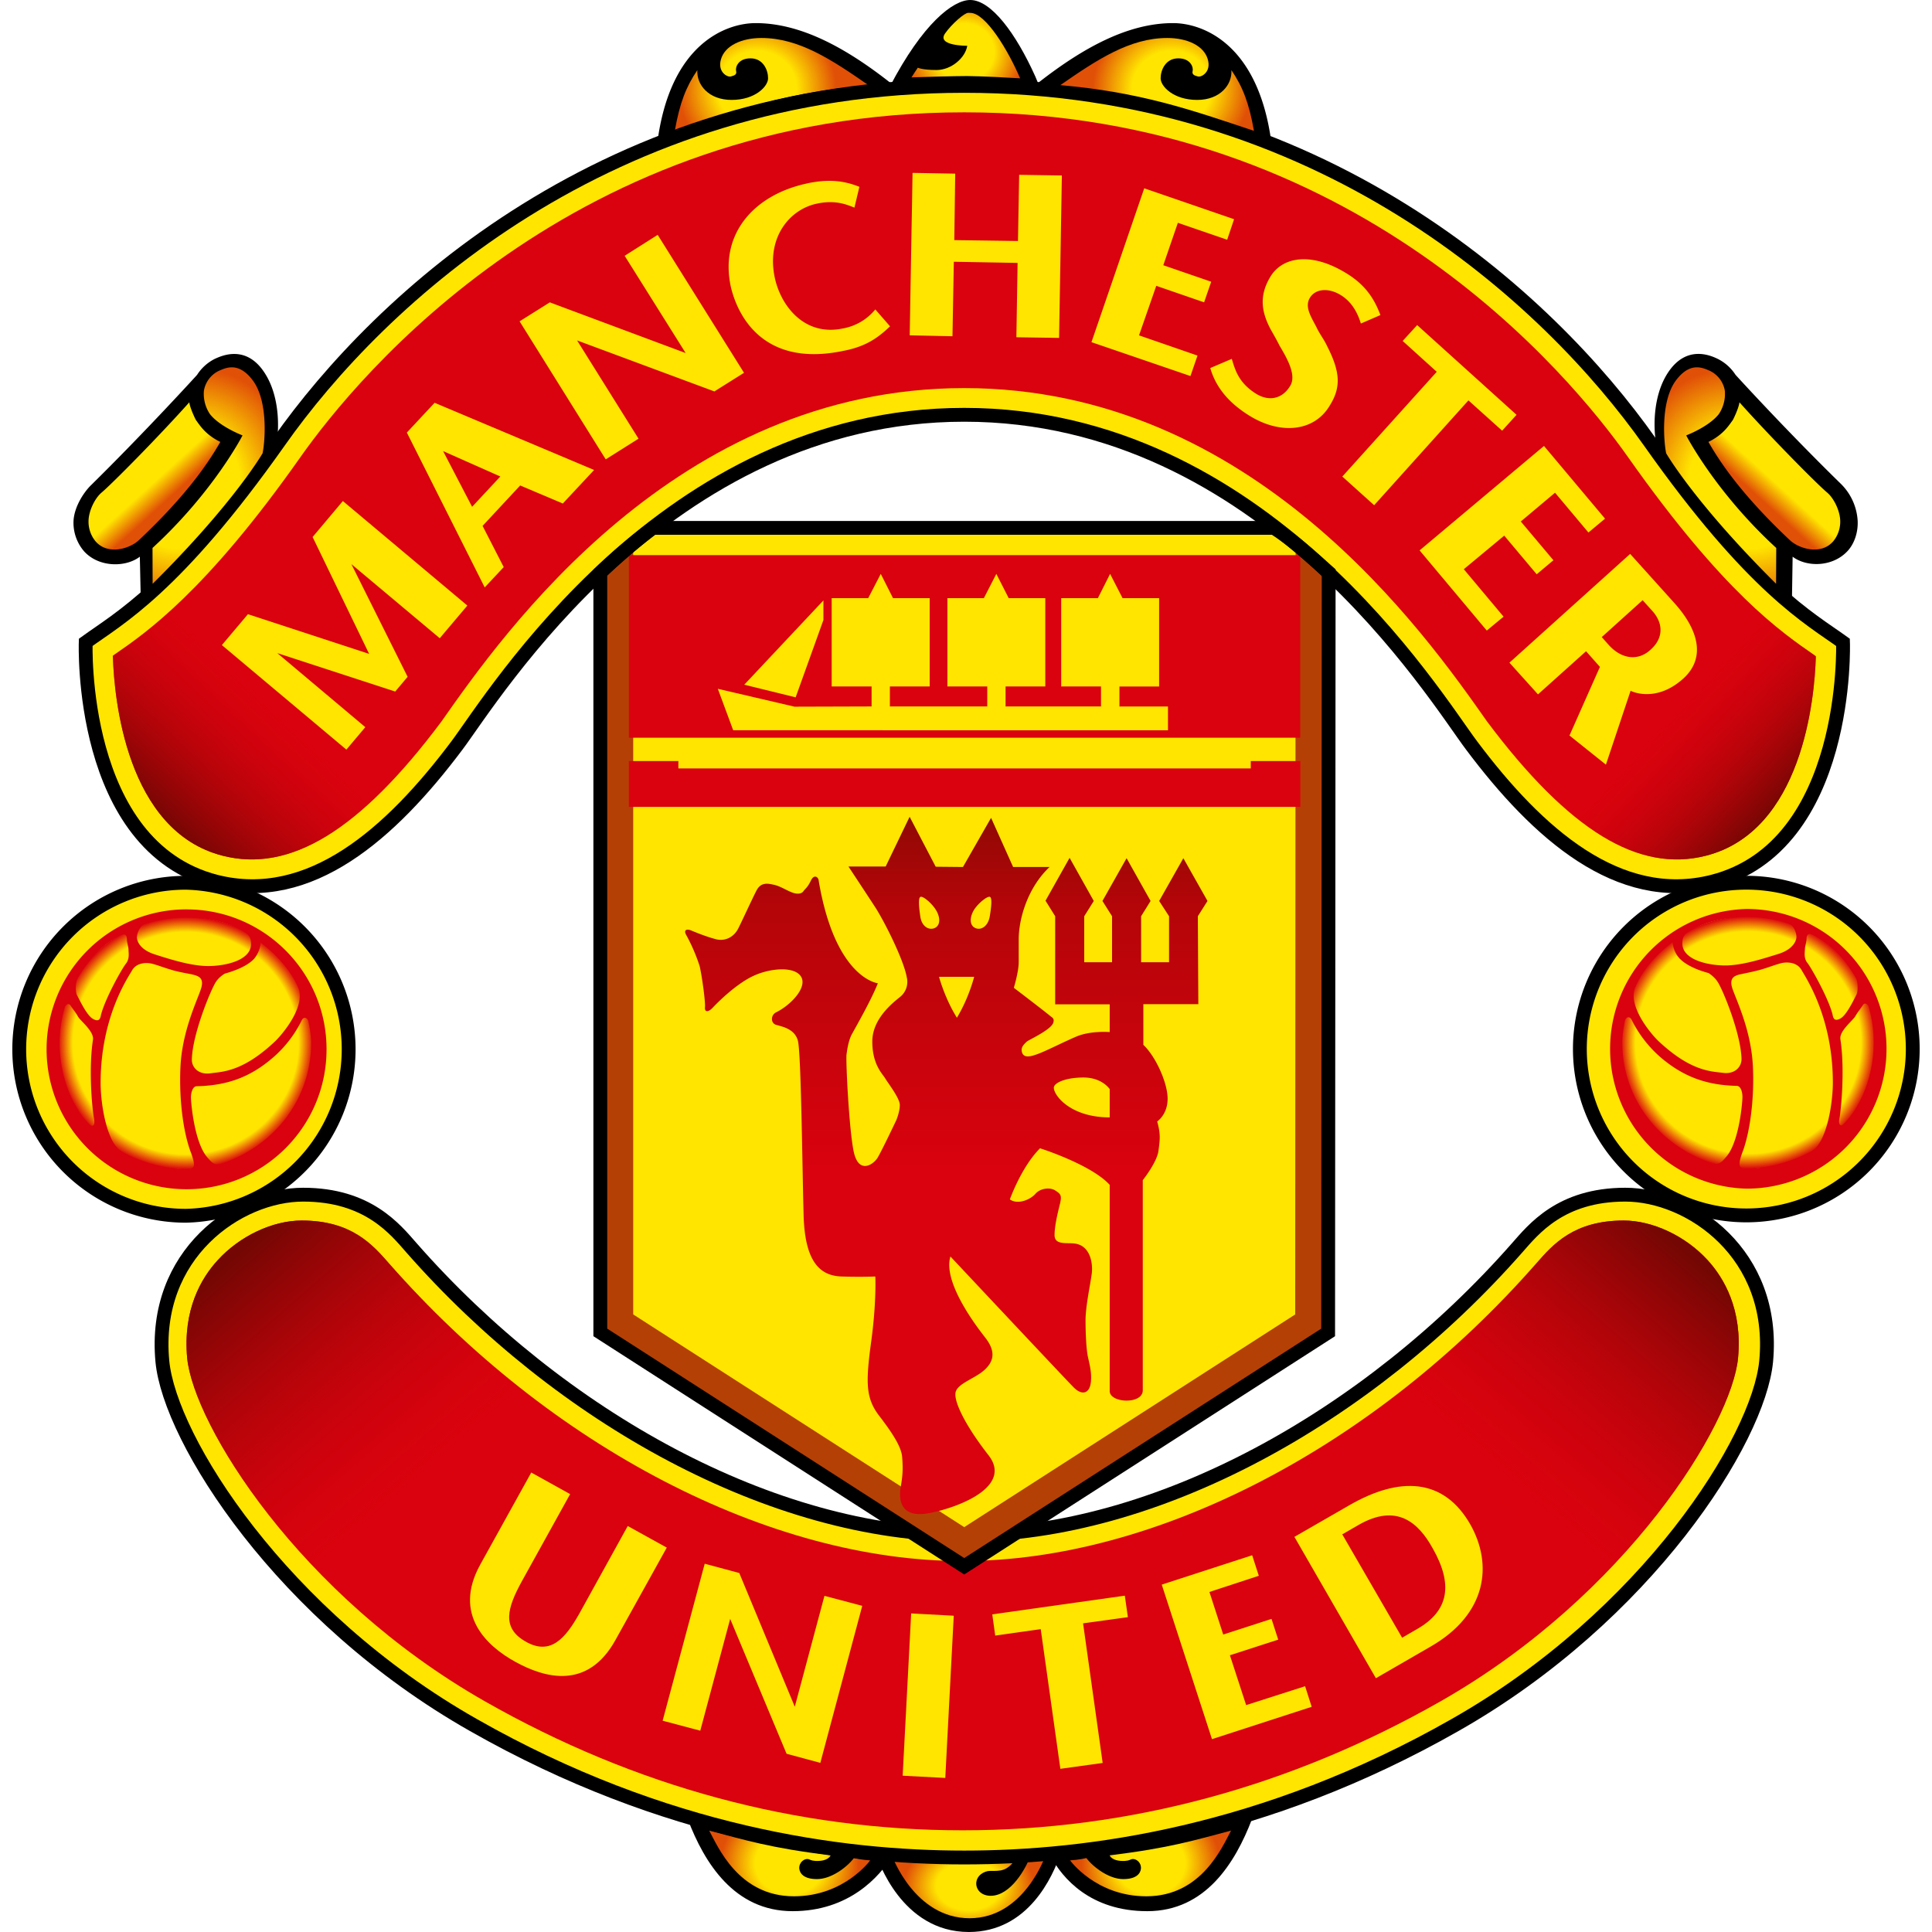 <svg xmlns="http://www.w3.org/2000/svg" fill="none" viewBox="0 0 500 500">
 <path fill="#000" d="M274.46 479.75c-2 5.87-8.35 20.25-23.73 20.25-17.5 0-23.57-18.93-23.86-19.73l-.52-1.8s15.07 1.26 23.37 1.26c8.28 0 22.47-.82 24.76-1.25z"/>
 <path fill="#000" d="m320.38 470.42 3.6.45c-4.3 11.2-11.99 23.74-27.06 23.74-14.7 0-21.96-8.51-25-14.2l-2.57-1.57s25.33-.82 51.03-8.42m-138.78 0-3.58.45c4.26 11.2 11.99 23.74 27.11 23.74 14.63 0 22.5-8.96 25.75-14.2l1.75-1.57s-25.3-.82-51.02-8.42"/>
 <path fill="url(#1187a)" d="M263 480.94c-2.38 3.42-3.98 3.25-6.8 3.25-1.47 0-3.57 1.17-3.55 3.34.07 1.7 1.46 3.1 3.75 3.1 5.2 0 9.19-7.22 10.25-10.3 0 0 3.05-.12 3.94-.21 0 0-5.46 16.32-19.67 16.32-14.23 0-20.04-16.13-20.04-16.13s12 .73 18.84.73c6.86 0 11.23-.06 13.28-.1"/>
 <path fill="url(#1188b)" d="M183.54 473.75c9.25 2.45 15.85 4.52 31.43 6.41 0 0-.5 1.58-3.89 1.45-1.3-.08-1.47-.4-1.92-.48-1-.18-2.44.83-2.3 2.52.16 1.19 1.15 2.66 4.6 2.66 3.47 0 7.49-2.8 9.53-5.44 0 0 2.06.48 4.21.59 0 0-6.66 9.3-19.73 9.3-14.36 0-19.7-12.9-21.93-17.01"/>
 <path fill="#FFE500" stroke="#000" stroke-miterlimit="3.86" stroke-width="3.58" d="M249.55 397.25c49.58 0 104.51-30.44 143.08-74.31 4.2-4.75 11.24-13.76 27.99-13.76 16.77 0 39.07 15.29 36.46 43.12-1.94 20.27-30.91 66-80.52 94.14-49.6 28.24-95.28 34.28-127.02 34.28-31.76 0-77.4-6.04-127.02-34.28-49.6-28.13-78.57-73.87-80.5-94.14-2.6-27.83 19.7-43.12 36.44-43.12 16.8 0 23.86 9.01 28.04 13.76 38.51 43.87 93.47 74.3 143.05 74.3Z"/>
 <path fill="#DA020E" d="M249.13 404c-49.9 0-106.67-29.45-148.49-77.07-4.25-4.84-9.67-11.06-22.56-11.06-7.54 0-16.07 4.03-21.74 10.27-4.26 4.63-9.04 12.8-7.9 25.32 1.67 17.1 28.78 61.38 77.1 88.87 38.94 22.16 80.52 33.35 123.59 33.35 43.1 0 84.68-11.2 123.63-33.35 48.3-27.49 75.45-71.76 77.05-88.87 1.2-12.52-3.62-20.69-7.83-25.32-5.69-6.24-14.25-10.27-21.74-10.27-12.95 0-18.36 6.22-22.58 11.06-41.8 47.62-98.64 77.06-148.54 77.06"/>
 <path fill="#000" d="m463.75 155.63.18-11.56c3.56 2.72 10.26 2.76 14.18-1.42 1.78-1.9 2.8-4.85 2.65-7.88a14.6 14.6 0 0 0-4.27-9.48C462 111.14 449.15 97 449.15 97a11.7 11.7 0 0 0-4.61-4.13c-1.77-.85-8.07-3.73-12.87 3.57-4.34 6.6-3.7 15.92-2.86 19.32l13.57 18.5c4.65 5.9 17.75 18.43 21.37 21.36M173.66 35.72c17.08-5.74 32.7-10.49 53.76-12.35l3.2-1.79c-11.76-9.27-23.44-15.6-35.06-15.6-7.3 0-22.16 4.96-25.47 31.17zm151.81 0c-17.1-5.74-32.7-10.49-53.74-12.35l-3.23-1.79c11.8-9.27 23.45-15.6 35.09-15.6 7.3 0 22.1 4.96 25.48 31.17z"/>
 <path fill="#000" d="M230.24 22.5C238.84 5.98 246.7 0 251.09 0c5.43 0 11.83 8.64 16.86 19.82l1.05 2.53-4.41-.34c-2.9-.55-11.15-.65-14.3-.65-3.24 0-10.2 0-14.4.39z"/>
 <path fill="#FFE500" d="m162.46 394.93-12.44 22.5c-3.76 6.76-7.63 11.05-13.98 7.41-6.25-3.53-4.8-8.66-.97-15.64l12.48-22.53-10.06-5.58-13.19 23.8c-7.26 13.1 1.88 21.23 9.03 25.17 7.64 4.23 18.75 7.37 25.95-5.63l13.28-23.91zm160.04 46.35-4.2-12.9 12.5-4.04-1.73-5.37-12.5 4.05L313 412l12.78-4.19-1.72-5.31-23.4 7.6 13 39.99 25.8-8.37-1.7-5.33zm26.73-51.74-14.24 8.2 21.09 36.58 14.19-8.2c14.66-8.46 16.05-21.27 10.28-31.54-6.95-12.2-18.42-12.47-31.32-5.04m21.53 11.13c5.34 9.36 4.25 16.18-3.97 20.9l-3.92 2.27-15.49-26.75 4.22-2.44c9.88-5.68 15.48-.62 19.16 6.02M256.8 417.8l.76 5.49 11.78-1.67 5.08 36.15 10.95-1.52-5.07-36.13 11.6-1.6-.8-5.56zm-9.97.35-11.02-.6-2.2 42 11.03.58zM213.37 413l-7.68 28.7-14.37-34.61-8.94-2.4-10.89 40.63 9.74 2.58 7.74-28.93 14.59 34.9 8.74 2.36 10.85-40.64zm-58.01-265.15v196.98l94.18 60.52 94.18-60.52.14-196.68c-3.01-2.66-9.28-8.49-14.18-11.54h-160.7c-4.07 2.86-12.21 9.73-13.62 11.24"/>
 <mask id="1189d" width="189" height="270" x="155" y="136" maskUnits="userSpaceOnUse" style="mask-type:luminance">
  <path fill="#fff" d="M155.36 147.85v196.98l94.18 60.52 94.18-60.52.14-196.68c-3.01-2.66-9.28-8.49-14.18-11.54h-160.7c-4.07 2.86-12.21 9.73-13.62 11.24"/>
 </mask>
 <g filter="url(#1190c)" mask="url(#1189d)">
  <path stroke="#B54005" stroke-miterlimit="3.86" stroke-width="17.04" d="M155.36 67.84v276.99l94.18 60.52 94.18-60.52.14-276.69"/>
 </g>
 <path fill="url(#1191e)" d="M287.19 289.18v-7.32s-1.95-3-6.77-3c-4.8 0-7.69 1.44-7.69 2.65 0 1.98 4.3 7.67 14.46 7.67m-37.98-64.8 7.28-12.72 5.7 12.71h9.45c-5.68 5.34-8 13.4-8 18.79v5.87c0 2.49-1.26 6.61-1.26 6.61s8.2 6.25 9.47 7.34c.52.4 1.1.66.72 1.75-.65 1.82-6.23 4.34-6.8 4.81-1.25 1.12-1.58 1.8-1.25 2.9.4 1.06 1.44 1.26 3.57.5 2.16-.69 6.63-3.03 10.37-4.64 3.73-1.62 8.73-1.2 8.73-1.2v-7.18h-14.11v-22.8l-2.5-4.02 6.23-11.09 6.26 11.16-2.47 3.95v11.9h7.2v-11.9l-2.49-3.95 6.25-11.07 6.21 11.07-2.45 3.95v11.9h7.23v-11.9l-2.56-3.95 6.26-11.07 6.25 11.07-2.5 3.95.13 22.76H295.9v10.53c3.23 3.03 6.28 9.89 6.28 13.93 0 4.14-2.7 5.89-2.7 5.89.9 3.24.73 4.6.34 7.53-.34 3-4.07 7.66-4.07 7.66v54.4c0 3.7-8.56 3.33-8.56.18v-53.36c-4.84-5.3-18.03-9.46-18.03-9.46-4.84 4.83-7.81 13.23-7.81 13.23 2.1 1.47 5.36 0 6.6-1.43 1.2-1.42 3.7-1.8 5.13-.9 1.4.9 1.75 1.25 1.27 3.35-.55 2.2-1.43 5.74-1.43 8.21 0 2.54 2.84 1.97 4.97 2.16 4.3.38 5 5.18 4.65 7.86-.35 2.7-1.6 8.41-1.6 11.97 0 3.52.18 7.08.53 9.1.37 1.94 1.07 4.09.88 6.6-.22 3.38-2.3 3.92-4.46 1.75-2.12-2.13-31.92-33.9-31.92-33.9-1.98 6.46 6.26 17.48 8.92 20.88 2.68 3.4 2.5 5.9.16 8.23-2.3 2.3-6.77 3.54-7.64 5.7-.91 2.1 2.13 8.57 8.4 16.6 6.24 8-7.17 13.38-15.17 14.98-8.05 1.58-8.05-3.94-7.5-6.98.54-3 .54-4.83.34-7.46-.17-2.7-2.64-6.42-6.06-10.87-3.38-4.49-3.38-8.56-1.97-18.94 1.42-10.35 1.08-16.96 1.08-16.96s-3.57.15-8.75 0c-5.15-.2-9.43-3.18-9.8-15.69-.35-12.46-.64-42.23-1.49-45.35-.83-3.09-4.16-3.66-5.57-4.07-1.46-.36-1.53-2.47-.12-3.23 3.72-1.8 8.19-6.38 6.54-9.22-1.68-2.85-8.23-2.26-12.62-.11-4.4 2.13-9.05 6.8-10.24 8.07-1.16 1.26-2.16 1.26-2.03-.1.14-1.45-.81-8.26-1.38-10.62a46 46 0 0 0-3.48-8.07c-.7-1.2 0-1.66 1.2-1.2 1.16.48 3.8 1.58 6.29 2.24 2.5.75 4.9-.48 6.03-2.82 1.2-2.41 3.52-7.5 4.7-9.78 1.18-2.24 3.06-1.74 4.62-1.4 1.54.37 2.97 1.32 4.39 1.89 1.41.59 2.6.47 3.1-.25.48-.68 1.07-.94 1.92-2.72s1.87-.93 2-.22c4.26 25.59 15.35 26.76 15.35 26.76-1.67 4.26-5.57 11.06-6.5 12.78-1 1.6-1.37 3.88-1.61 5.65-.2 1.77.61 18.67 1.8 24.86 1.2 6.2 4.99 3.8 6.22 1.9 1.14-1.9 4.86-9.76 4.86-9.76s.91-2.14.91-3.92c0-1.8-3.08-5.68-3.78-6.9-.74-1.22-3.34-3.58-3.34-9.54 0-5.93 5.35-10.05 7.28-11.61a5 5 0 0 0 1.64-5.03c-.83-4.59-5.71-14.25-8.06-17.95-2.4-3.69-7.03-10.7-7.03-10.7h9.63l6.2-12.87 6.75 12.93zm-1.56 39c3.14-5.19 4.46-10.58 4.46-10.58h-9.09s1.46 5.52 4.63 10.59m-9.47-26.18c.37 2.66 2.35 3.68 3.85 2.9 1.5-.82 1.24-2.98.13-4.7-1.06-1.69-3.28-3.57-3.95-3.3-.7.3-.26 3.54-.03 5.1m18.01-5.1c-.65-.27-2.98 1.61-4.08 3.3-1.07 1.72-1.34 3.88.17 4.7 1.48.78 3.38-.26 3.86-2.9.26-1.56.77-4.8.05-5.1"/>
 <path fill="#DA020E" d="M162.75 196.96v11.86h173.77v-11.86H323.7v1.91H175.56v-1.91zm.01-53.29h173.73v47.25H162.76z"/>
 <path fill="#FFE500" d="m192.61 177.2 13.3 3.27 7.19-20.01v-5.07zM302.27 189v-6.16h-12.56v-5.18h10.27V154.8h-9.46l-3.23-6.28-3.16 6.28h-9.49v22.85h10.3v5.18h-24.7v-5.18h10.28V154.8h-9.47l-3.2-6.28-3.23 6.28h-9.44v22.85h10.32v5.18h-25.2v-5.18h10.3V154.8h-9.49l-3.17-6.28-3.25 6.28h-9.45v22.85h10.33v5.18l-19.95.06-19.85-4.63 3.98 10.73z"/>
 <path fill="url(#1192f)" d="M174.64 33.86c16.77-5.62 29.45-10 50.1-11.83-9.51-6.6-17.96-12.2-27.68-12.2-5.1 0-9.47 1.96-10.48 5.53-.94 3.24 1.62 4.66 2.53 4.44.95-.24 1.63-.52 1.4-1.4-.25-.94.48-3.3 3.72-3.3 3.3 0 4.55 3.06 4.55 5.16s-3.33 5.6-9.45 5.6c-6 0-9.09-4-8.86-7.7-2.9 4.24-4.58 8.53-5.83 15.7"/>
 <path fill="#000" d="m57.78 134.27 13.62-18.5c.78-3.4 1.4-12.71-2.95-19.32-4.76-7.3-11.03-4.41-12.87-3.57A11.7 11.7 0 0 0 51 97.02s-13.1 14.42-27.5 28.6c-2.04 2.03-4.28 5.72-4.47 9.15a11.3 11.3 0 0 0 2.81 8c3.94 4.2 10.83 4.02 14.35 1.3l.25 11.56c3.62-2.92 16.7-15.47 21.34-21.36"/>
 <path fill="#FFE500" stroke="#000" stroke-miterlimit="3.86" stroke-width="3.58" d="M249.55 107.35c77.55 0 121.68 72.8 131.3 85.58 17.11 22.83 38.06 41.36 62.32 35.24 35.65-9.12 33.8-61.93 33.8-61.93-8.6-6.2-23.26-13.99-49.99-51.87-26.17-37.13-85.4-92.14-177.44-92.14-92.06 0-151.27 55-177.38 92.14-26.75 37.88-41.46 45.68-49.98 51.87 0 0-1.92 52.8 33.76 61.93 24.25 6.12 45.18-12.41 62.31-35.24 9.6-12.79 53.75-85.58 131.3-85.58Z"/>
 <path fill="#DA020E" d="M249.55 100.44c74.76 0 119.23 63.42 135.31 86.3 21.29 28.41 39.3 39.14 56.61 34.73 25.02-6.37 28.13-40.8 28.46-51.22v-.41l-.28-.22c-8.82-6.11-23.57-16.24-48.3-51.29-14.74-20.92-70.73-89.26-171.8-89.26-101.04 0-157.08 68.34-171.82 89.26-24.52 34.83-39.94 45.45-48.2 51.12l-.35.28.04.37c.34 10.44 3.45 45.05 28.4 51.37 17.33 4.4 35.39-6.32 56.61-34.72 16.07-22.89 60.58-86.31 135.32-86.31"/>
 <path fill="#FFE500" d="M208.93 47.46c-13.72 2.9-22.76 13.01-19.8 26.73 1.72 7.4 8.33 21.03 29.23 16.59 5.8-1.11 8.94-3.42 11.98-6.33l-3.81-4.37a14 14 0 0 1-8.38 4.92c-10.12 2.14-16.13-6.05-17.63-13.1-2.23-10.47 3.87-17.68 10.76-19.17 4.92-1.09 7.9.25 9.8.98h.05l1.28-5.36c-3.31-1.33-7.3-2.21-13.48-.9m114.73 60.32c7.85 4.72 16.41 3.92 20.41-2.7 2.92-4.64 2.94-8.5-.56-15.39-.9-1.95-2.08-3.35-2.87-5.13-1.55-2.88-2.98-5.24-1.65-7.47 1.47-2.42 4.87-2.62 7.95-.74 3.23 1.96 4.57 5.18 5.25 7.39l5.06-2.19c-1.56-4.16-3.86-7.89-9.12-11-9-5.42-16.31-3.99-19.36 1.08-3.08 5.1-2.2 9.36.12 13.71 0 0 1.44 2.47 2.27 4.16 2.04 3.4 4.41 7.69 2.74 10.37-2.01 3.38-5.48 4.12-8.86 2.02-4.34-2.73-5.35-5.91-6.25-9.01l-5.57 2.38c1.22 4.27 4.1 8.7 10.44 12.52m-59.9-62.53-.31 17.13-16.48-.23.24-17.2-11.04-.2-.74 42.04 11.07.24.35-19.28 16.5.3-.31 19.24 11.05.17.72-42.04zM422 178.76c.08.1 6.48 3.27 13.6-3.12 5.95-5.35 3.95-12.67-2.26-19.56l-11.46-12.73-31.24 28.15 7.39 8.2 12.44-11.16 3.59 4.05-7.88 17.76 9.43 7.54zm5.58-20.7c2.93 3.24 2.97 7.1-.43 10.1-3.3 3.04-7.54 2.34-10.75-1.18l-1.87-2.1 10.58-9.55zm-48.75-10.75 10.46-8.69 8.4 10 4.33-3.63-8.44-10.03 8.86-7.45 8.64 10.3 4.3-3.58-15.8-18.82-32.19 27.03 17.39 20.75 4.34-3.6zm-12.07-63.18-3.75 4.11 8.82 7.98-24.44 27.11 8.24 7.42 24.4-27.13 8.72 7.84 3.73-4.11zm-71.98 2.66 4.46-12.82 12.38 4.27 1.84-5.33-12.4-4.27 3.77-10.98 12.76 4.38 1.79-5.31-23.25-8-13.66 39.82 25.62 8.77 1.82-5.3zM161.66 66.2l15.79 25.17-35.16-13.12-7.82 4.91 22.29 35.72 8.49-5.35-15.9-25.43 35.53 13.2 7.67-4.82-22.34-35.7zm-49.18 38.04-7.19 7.71 20.15 40.07 4.92-5.26-5.47-10.66 9.73-10.46 11.03 4.67 8.1-8.68zm17 19.08-7.3 7.84-7.51-14.42zm-40.75 6.35-7.83 9.31 14.63 30.24-31.36-10.27-6.75 8L89.64 194l4.9-5.81-22.78-19.17 30.52 9.95 3.21-3.81L90.94 146l22.87 19.17 7.14-8.45z"/>
 <path fill="url(#1193g)" d="m39.5 151.08-.03-9.27c15.83-14.53 23.3-29.13 23.3-29.13s-5.83-2.2-8.43-5.5a9.4 9.4 0 0 1-1.57-6.05A7 7 0 0 1 56.58 96c1.82-.78 5.2-2.56 8.97 2.62 4 5.6 2.95 16.25 2.4 18.7 0 0-7.38 12.84-28.44 33.76"/>
 <path fill="url(#1194h)" d="M57.02 114.37c-2.13 3.72-7.52 12.7-21.13 25.47-2.26 2.12-7.9 3.92-11.1.33a8 8 0 0 1-1.87-5.62c.15-2.62 1.73-5.67 3.31-7.02 2.74-2.31 14.44-14.12 22.76-23.41.23 1.7 1.68 4.53 1.68 4.53 1.15 1.58 2.55 3.86 6.35 5.72"/>
 <path fill="url(#1195i)" d="M249.13 404c-49.9 0-106.67-29.45-148.49-77.07-4.25-4.84-9.67-11.06-22.56-11.06-7.54 0-16.07 4.03-21.74 10.27-4.26 4.63-9.04 12.8-7.9 25.32 1.67 17.1 28.78 61.38 77.1 88.87 38.94 22.16 80.52 33.35 123.59 33.35"/>
 <path fill="url(#1196j)" d="M249.13 404c49.89 0 106.66-29.45 148.48-77.07 4.25-4.84 9.67-11.06 22.56-11.06 7.53 0 16.07 4.03 21.74 10.27 4.26 4.63 9.04 12.8 7.9 25.32-1.67 17.1-28.77 61.38-77.1 88.87-38.94 22.16-80.52 33.35-123.58 33.35"/>
 <path fill="url(#1197k)" d="M384.86 186.75c21.29 28.4 39.3 39.13 56.61 34.72 25.02-6.37 28.13-40.8 28.46-51.22v-.41l-.28-.22c-8.82-6.11-23.57-16.24-48.3-51.29"/>
 <path fill="url(#1198l)" d="M114.3 186.75C93 215.15 75 225.88 57.69 221.47c-25.02-6.37-28.13-40.8-28.46-51.22v-.41l.28-.22c8.81-6.11 23.57-16.24 48.3-51.29"/>
 <path fill="url(#1199m)" d="M324.52 33.86c-16.77-5.62-29.45-10-50.1-11.83 9.51-6.6 17.96-12.2 27.68-12.2 5.1 0 9.47 1.96 10.48 5.53.94 3.24-1.62 4.66-2.53 4.44-.95-.24-1.63-.52-1.4-1.4.24-.94-.48-3.3-3.72-3.3-3.3 0-4.56 3.06-4.56 5.16s3.34 5.6 9.46 5.6c6 0 9.09-4 8.86-7.7 2.9 4.24 4.58 8.53 5.83 15.7"/>
 <path fill="url(#1200n)" d="M250.33 11.84c-.52 3.2-4.21 6.28-7.94 6.28s-4.86-.6-4.86-.6c-.57.88-1.06 1.56-1.65 2.51 3.38-.13 11.25-.35 14.4-.35 3.14 0 11.85.46 13.73.59-3.03-7.1-8.88-16.94-12.91-16.94l-.54-.01c-.94 0-4.22 2.84-5.97 5.33-2.3 3.27 5.74 3.2 5.74 3.2"/>
 <path fill="url(#1201o)" d="m459.65 151.08.04-9.27c-15.83-14.53-23.3-29.13-23.3-29.13s5.82-2.2 8.43-5.5a9.4 9.4 0 0 0 1.57-6.05 7 7 0 0 0-3.81-5.13c-1.82-.78-5.2-2.56-8.97 2.62-4 5.6-2.95 16.25-2.4 18.7 0 0 7.38 12.84 28.44 33.76"/>
 <path fill="url(#1202p)" d="M442.14 114.37c2.13 3.72 7.51 12.7 21.13 25.47 2.26 2.12 7.9 3.92 11.1.33a8 8 0 0 0 1.87-5.62c-.15-2.62-1.73-5.67-3.31-7.02-2.75-2.31-14.44-14.12-22.76-23.41-.23 1.7-1.68 4.53-1.68 4.53-1.15 1.58-2.55 3.86-6.35 5.72"/>
 <path stroke="#000" stroke-miterlimit="3.86" stroke-width="3.58" d="M155.36 148.2v196.63l94.18 60.52 94.18-60.52.14-196.68c-3.01-2.66-9.28-8.49-14.18-11.54h-160.7a150 150 0 0 0-13.62 11.59Z"/>
 <path fill="url(#1203q)" d="M318.6 473.75c-9.25 2.45-15.86 4.52-31.43 6.41 0 0 .5 1.58 3.88 1.45 1.3-.08 1.47-.4 1.92-.48 1-.18 2.45.83 2.3 2.52-.15 1.19-1.14 2.66-4.6 2.66s-7.48-2.8-9.52-5.44c0 0-2.06.48-4.21.59 0 0 6.65 9.3 19.73 9.3 14.35 0 19.7-12.9 21.93-17.01"/>
 <path fill="#FFE500" stroke="#000" stroke-miterlimit="3.86" stroke-width="3.58" d="M4.98 271.55a43.1 43.1 0 0 1 43.08-43.09 43.1 43.1 0 0 1 0 86.18 43.1 43.1 0 0 1-43.08-43.09Z"/>
 <path fill="url(#1204r)" d="M14.84 269.95c0-18.01 14.87-32.67 33.21-32.67s33.21 14.66 33.21 32.67c0 18.05-14.86 32.67-33.2 32.67S14.83 288 14.83 269.95"/>
 <path fill="#DA020E" d="M57.2 301.17c-1.89.6-2.7-.72-3.57-1.67-3.35-3.86-4.21-14.13-4.21-15.49s.5-2.86 1.46-2.9c8.09-.15 13.86-2.5 19.16-6.9 5.3-4.32 7.59-9.28 8.06-10.17.46-.98 1.56-.8 1.76.56.23 1.13.65 3.17.65 5.37 0 14.8-9.97 26.89-23.3 31.2m-8.53 1.34-.7.02c-5.96 0-12.52-2.27-16.4-4.48-4.03-2.2-5.54-12.53-5.54-17.75 0-17 6.97-27.12 8.1-29.1 1.1-2.02 3.6-2.23 5.43-1.74 1.89.54 2.56.87 4.74 1.51 1.13.38 3.43.84 5.16 1.15 1.73.42 3.6.78 2.47 4-1.1 3.24-4.87 11.01-5.25 20.22-.36 8.34.75 16.62 2.63 21.7 1.24 3.3 1.24 4.53-.64 4.47m-24.6-38.82c-1.6-.84-3.5-4.94-4.15-6.14-.44-.86-.44-3.32.19-4.37 2.66-4.66 6.43-8.97 11.29-11.21.6-.26 1.42-.31 1.42 1.12 0 .76.42 1.95.43 2.7 0 .77.32 2.33-.64 3.56-1.02 1.24-5.36 8.95-6.48 13.27-.18.96-.47 1.98-2.07 1.07m-.9 27.29c-4.51-4.45-7.73-12.52-7.73-21 0-3.3.5-6.46 1.37-9.46 0 0 .8-1.34 1.5-.2.54.84 1.29 1.69 1.89 2.8.67 1.13 4.15 3.78 3.86 5.94-1.22 7.95-.13 18.5.25 20.28.34 1.76-.14 2.5-1.15 1.64m14.23-51.79c3.33-1.1 6.9-1.72 10.56-1.72 5.58 0 11 1.01 15.52 3.9 1.16.75 1.5 1.63 1.5 2.94 0 4.26-6.67 5.7-11.08 5.7-4.44 0-9.9-1.76-13.76-2.99-3.85-1.2-4.7-3.43-4.7-4.45 0-.97.76-2.98 1.96-3.38m30.08 4.74 2.17 1.76c3.1 2.84 5.91 6.07 7.54 9.95 2.04 4.88-4.28 12.28-6.13 13.99-8.38 7.86-13.62 7.71-16.59 8.14-2.96.43-4.89-1.43-4.81-3.66.19-6.54 4.84-17.8 6.18-19.93.85-1.36 2.34-2.21 2.34-2.21 3.1-.86 6.12-2.16 7.68-3.94a7.5 7.5 0 0 0 1.62-4.1m-19.2-8.59a36.2 36.2 0 1 0 0 72.43c20 0 36.24-16.2 36.24-36.22 0-20-16.24-36.2-36.23-36.2"/>
 <path fill="#FFE500" stroke="#000" stroke-miterlimit="3.86" stroke-width="3.58" d="M408.87 271.47a43.04 43.04 0 0 1 43.07-43.02 43.03 43.03 0 0 1 43.08 43.02 43.07 43.07 0 1 1-86.15 0Z"/>
 <path fill="#DA020E" d="M477.17 290.83c-.94.93-1.48.12-1.08-1.63.33-1.72 1.43-12.31.2-20.26-.3-2.15 3.21-4.8 3.86-5.94.64-1.1 1.38-1.98 1.9-2.79.71-1.17 1.48.14 1.48.14q1.38 4.55 1.37 9.49c0 8.52-3.26 16.55-7.73 20.99m-2.92-28.33c-1.12-4.3-5.5-12.04-6.48-13.28-1-1.19-.68-2.77-.66-3.53 0-.76.43-1.97.43-2.75 0-1.37.83-1.34 1.41-1.08 4.89 2.25 8.64 6.5 11.33 11.2.6 1.06.6 3.51.17 4.34-.63 1.2-2.53 5.31-4.15 6.18-1.63.89-1.87-.15-2.05-1.08m-5.44 35.43c-3.89 2.17-10.45 4.47-16.43 4.47h-.7c-1.83.05-1.88-1.23-.62-4.5 1.83-5.06 2.97-13.37 2.6-21.69-.39-9.25-4.1-16.94-5.26-20.2-1.12-3.22.75-3.6 2.5-3.97 1.74-.35 4.03-.85 5.17-1.21 2.15-.66 2.84-.98 4.73-1.52 1.84-.48 4.32-.24 5.44 1.73 1.11 2.01 8.1 12.2 8.1 29.16 0 5.19-1.53 15.5-5.53 17.73m-25.64 3.1c-13.37-4.33-23.32-16.41-23.32-31.2 0-2.17.43-4.19.6-5.36.26-1.36 1.28-1.58 1.8-.58.46.9 2.79 5.86 8.05 10.2 5.33 4.37 11.05 6.76 19.19 6.93.99.04 1.45 1.5 1.45 2.89 0 1.38-.84 11.62-4.18 15.45-.88.98-1.74 2.32-3.59 1.67m-19.97-45.5c1.59-3.88 4.4-7.18 7.51-9.95 0 0 1.55-1.3 2.14-1.75 0 0 .13 2.31 1.67 4.05 1.54 1.75 4.53 3.12 7.64 3.94 0 0 1.46.89 2.34 2.25 1.38 2.06 6 13.32 6.2 19.9.06 2.24-1.85 4.1-4.82 3.68-2.99-.4-8.21-.31-16.58-8.13-1.85-1.71-8.17-9.1-6.1-14m13.66-14.29c4.58-2.9 9.93-3.91 15.52-3.91 3.7 0 7.2.63 10.57 1.74 1.24.38 1.97 2.38 1.97 3.38 0 .98-.82 3.24-4.7 4.45-3.86 1.19-9.3 2.97-13.73 2.97-4.46 0-11.1-1.45-11.1-5.7 0-1.27.32-2.2 1.47-2.93m15.18-5.99a36.2 36.2 0 0 0 0 72.38 36.18 36.18 0 1 0 0-72.38"/>
 <path fill="url(#1205s)" d="M419.22 269.8c0-18.03 14.87-32.68 33.22-32.68s33.2 14.66 33.2 32.67c0 18.05-14.85 32.67-33.2 32.67s-33.22-14.62-33.22-32.67"/>
 <defs>
  <radialGradient id="1187a" cx="0" cy="0" r="1" gradientTransform="matrix(16.878 0 0 12.547 250.74 488.07)" gradientUnits="userSpaceOnUse">
   <stop stop-color="#FFE500"/>
   <stop offset=".5" stop-color="#FFE500"/>
   <stop offset="1" stop-color="#E15007"/>
  </radialGradient>
  <radialGradient id="1188b" cx="0" cy="0" r="1" gradientTransform="matrix(17.848 0 0 16.047 204.37 482.25)" gradientUnits="userSpaceOnUse">
   <stop stop-color="#FFE500"/>
   <stop offset=".5" stop-color="#FFE500"/>
   <stop offset="1" stop-color="#E15007"/>
  </radialGradient>
  <radialGradient id="1192f" cx="0" cy="0" r="1" gradientTransform="matrix(20.405 0 0 19.429 195.93 22.9)" gradientUnits="userSpaceOnUse">
   <stop stop-color="#FFE500"/>
   <stop offset=".5" stop-color="#FFE500"/>
   <stop offset="1" stop-color="#E15007"/>
  </radialGradient>
  <radialGradient id="1193g" cx="0" cy="0" r="1" gradientTransform="rotate(-60.27 132.73 22.24)scale(31.84 28.009)" gradientUnits="userSpaceOnUse">
   <stop stop-color="#FFE500"/>
   <stop offset=".5" stop-color="#FFE500"/>
   <stop offset="1" stop-color="#E15007"/>
  </radialGradient>
  <radialGradient id="1199m" cx="0" cy="0" r="1" gradientTransform="matrix(-20.405 0 0 -19.429 303.23 22.9)" gradientUnits="userSpaceOnUse">
   <stop stop-color="#FFE500"/>
   <stop offset=".5" stop-color="#FFE500"/>
   <stop offset="1" stop-color="#E15007"/>
  </radialGradient>
  <radialGradient id="1200n" cx="0" cy="0" r="1" gradientTransform="matrix(15.416 0 0 14.735 249.58 13.45)" gradientUnits="userSpaceOnUse">
   <stop stop-color="#FFE500"/>
   <stop offset=".5" stop-color="#FFE500"/>
   <stop offset="1" stop-color="#E15007"/>
  </radialGradient>
  <radialGradient id="1201o" cx="0" cy="0" r="1" gradientTransform="rotate(-119.73 262.49 -67.83)scale(31.84 28.009)" gradientUnits="userSpaceOnUse">
   <stop stop-color="#FFE500"/>
   <stop offset=".5" stop-color="#FFE500"/>
   <stop offset="1" stop-color="#E15007"/>
  </radialGradient>
  <radialGradient id="1203q" cx="0" cy="0" r="1" gradientTransform="matrix(-17.848 0 0 -16.047 297.77 482.25)" gradientUnits="userSpaceOnUse">
   <stop stop-color="#FFE500"/>
   <stop offset=".5" stop-color="#FFE500"/>
   <stop offset="1" stop-color="#E15007"/>
  </radialGradient>
  <radialGradient id="1204r" cx="0" cy="0" r="1" gradientTransform="matrix(33.211 0 0 32.669 48.05 269.95)" gradientUnits="userSpaceOnUse">
   <stop stop-color="#DA030E" stop-opacity="0"/>
   <stop offset=".88" stop-color="#DA020E" stop-opacity="0"/>
   <stop offset="1" stop-color="#DA020E"/>
  </radialGradient>
  <radialGradient id="1205s" cx="0" cy="0" r="1" gradientTransform="matrix(33.211 0 0 32.669 452.43 269.8)" gradientUnits="userSpaceOnUse">
   <stop stop-color="#DA030E" stop-opacity="0"/>
   <stop offset=".88" stop-color="#DA020E" stop-opacity="0"/>
   <stop offset="1" stop-color="#DA020E"/>
  </radialGradient>
  <linearGradient id="1191e" x1="244.69" x2="244.69" y1="210.77" y2="304.47" gradientUnits="userSpaceOnUse">
   <stop stop-color="#8F0904"/>
   <stop offset=".25" stop-color="#B40509"/>
   <stop offset="1" stop-color="#DA020E"/>
  </linearGradient>
  <linearGradient id="1194h" x1="43.33" x2="51.07" y1="113.81" y2="122.32" gradientUnits="userSpaceOnUse">
   <stop stop-color="#FFE500"/>
   <stop offset=".5" stop-color="#FFE500"/>
   <stop offset="1" stop-color="#E15007"/>
  </linearGradient>
  <linearGradient id="1195i" x1="60.91" x2="114.37" y1="324.99" y2="386.35" gradientUnits="userSpaceOnUse">
   <stop stop-color="#740703"/>
   <stop offset="1" stop-color="#DA020E" stop-opacity="0"/>
  </linearGradient>
  <linearGradient id="1196j" x1="437.34" x2="383.88" y1="324.99" y2="386.35" gradientUnits="userSpaceOnUse">
   <stop stop-color="#740703"/>
   <stop offset="1" stop-color="#DA020E" stop-opacity="0"/>
  </linearGradient>
  <linearGradient id="1197k" x1="457.18" x2="428.25" y1="212.07" y2="184.84" gradientUnits="userSpaceOnUse">
   <stop stop-color="#740703"/>
   <stop offset="1" stop-color="#DA020E" stop-opacity="0"/>
  </linearGradient>
  <linearGradient id="1198l" x1="41.98" x2="72.61" y1="212.07" y2="179.74" gradientUnits="userSpaceOnUse">
   <stop stop-color="#740703"/>
   <stop offset="1" stop-color="#DA020E" stop-opacity="0"/>
  </linearGradient>
  <linearGradient id="1202p" x1="455.83" x2="448.09" y1="113.81" y2="122.32" gradientUnits="userSpaceOnUse">
   <stop stop-color="#FFE500"/>
   <stop offset=".5" stop-color="#FFE500"/>
   <stop offset="1" stop-color="#E15007"/>
  </linearGradient>
  <filter id="1190c" width="226.62" height="368.71" x="136.3" y="57.3" color-interpolation-filters="sRGB" filterUnits="userSpaceOnUse">
   <feFlood flood-opacity="0" result="BackgroundImageFix"/>
   <feBlend in="SourceGraphic" in2="BackgroundImageFix" result="shape"/>
   <feGaussianBlur result="effect1_foregroundBlur_162_4916" stdDeviation="5.27"/>
  </filter>
 </defs>
</svg>
